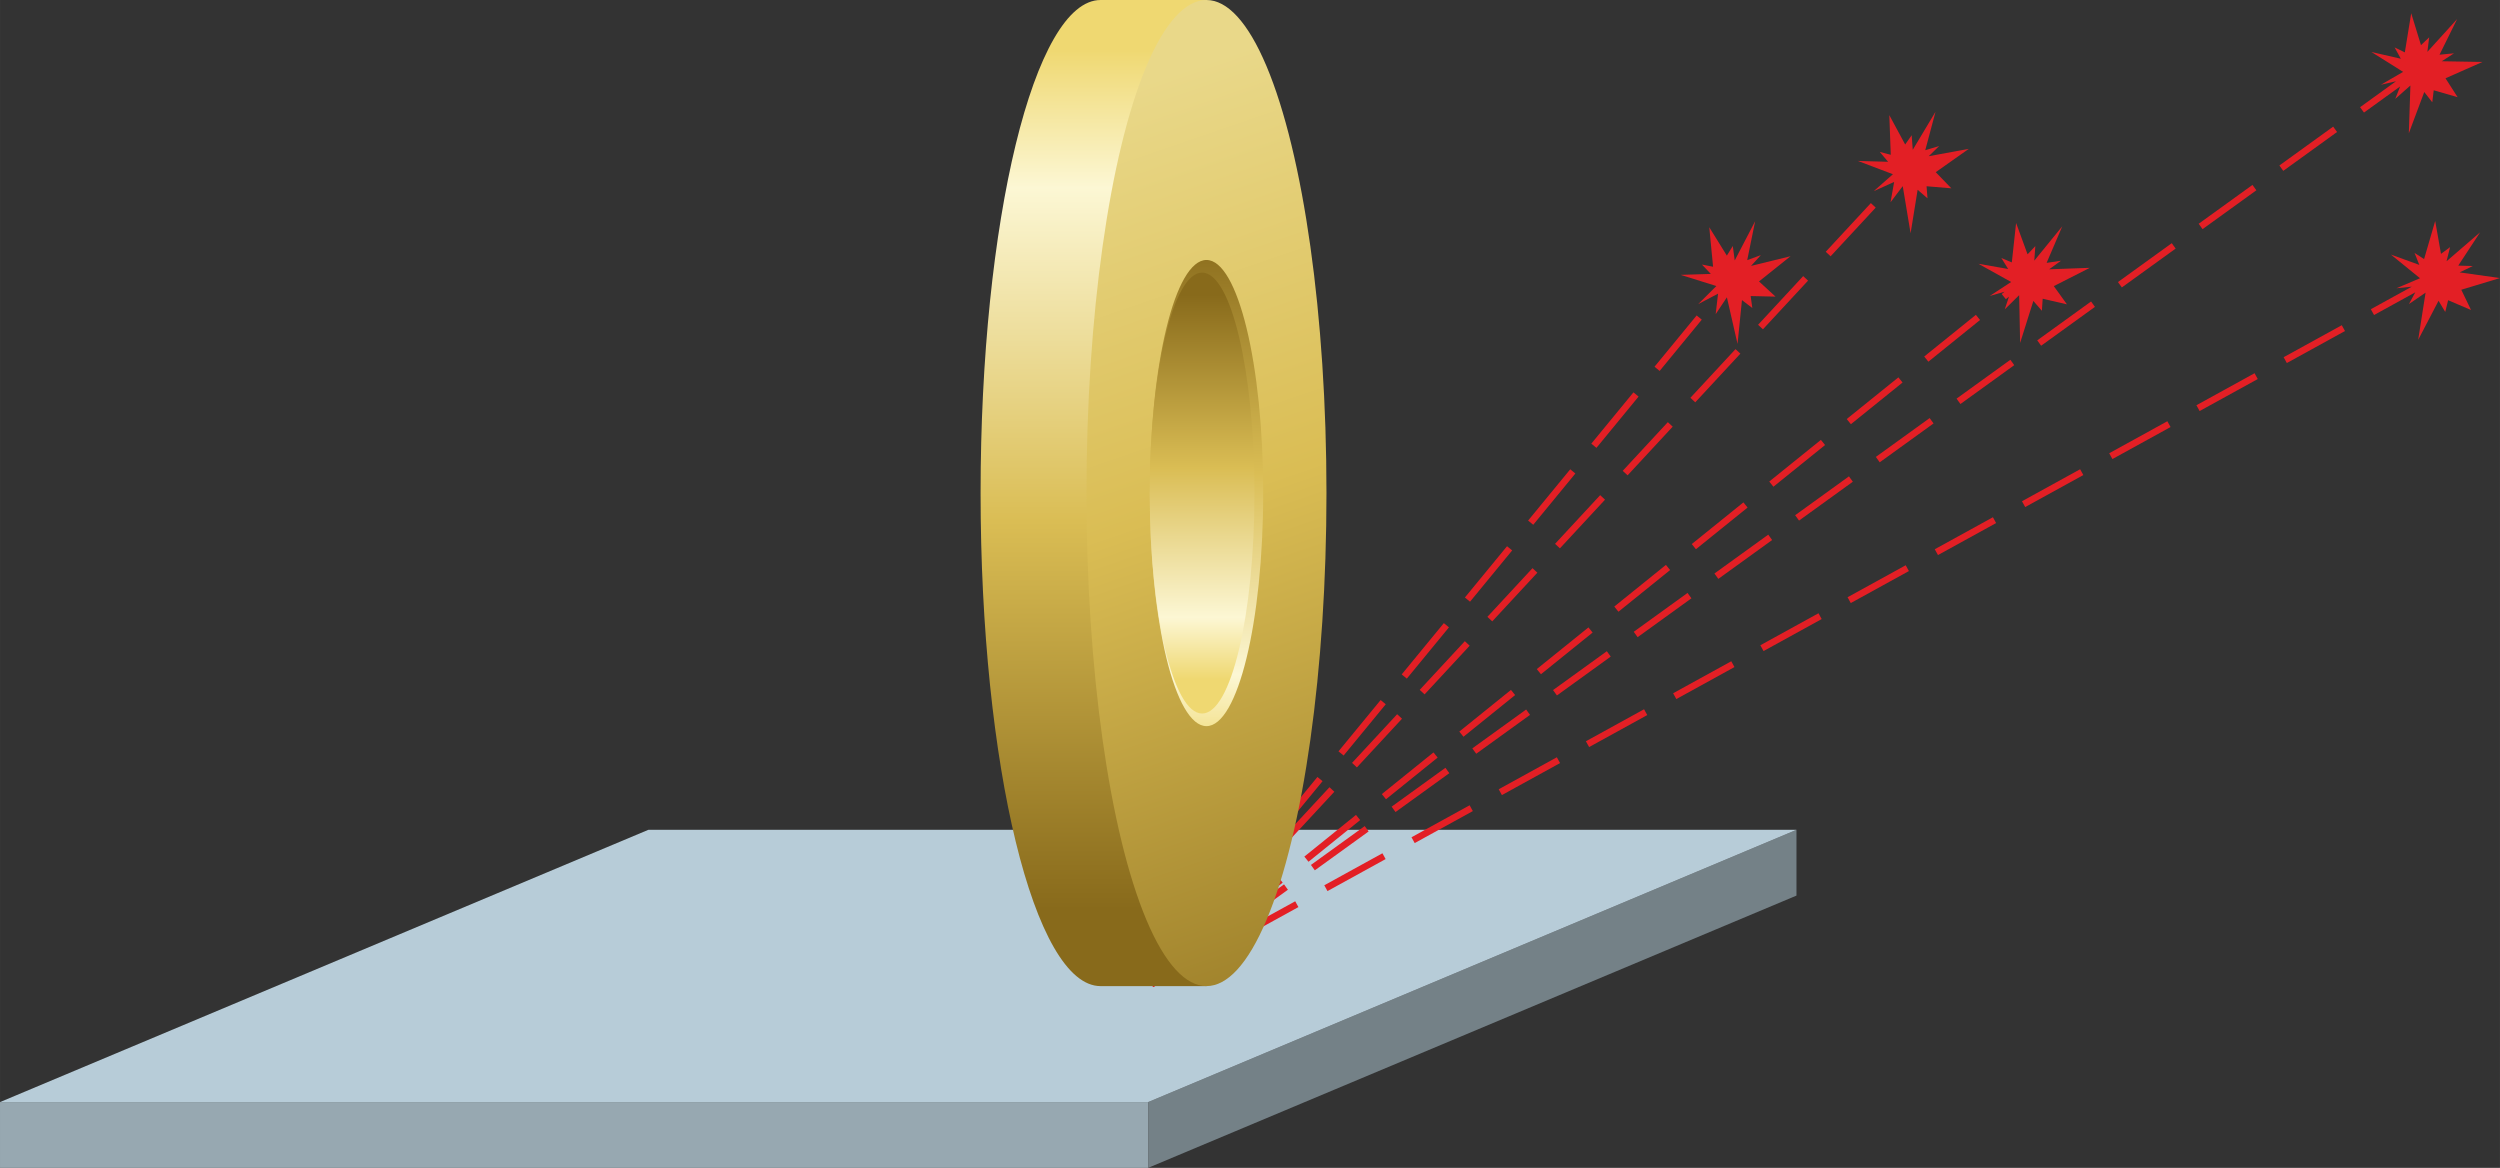 <?xml version="1.0" encoding="UTF-8"?>
<!DOCTYPE svg PUBLIC "-//W3C//DTD SVG 1.1//EN" "http://www.w3.org/Graphics/SVG/1.1/DTD/svg11.dtd">
<!-- Creator: CorelDRAW -->
<svg xmlns="http://www.w3.org/2000/svg" xml:space="preserve" width="94.169mm" height="43.99mm" version="1.1" style="shape-rendering:geometricPrecision; text-rendering:geometricPrecision; image-rendering:optimizeQuality; fill-rule:evenodd; clip-rule:evenodd"
viewBox="0 0 3969.4 1854.28"
 xmlns:xlink="http://www.w3.org/1999/xlink"
 xmlns:xodm="http://www.corel.com/coreldraw/odm/2003">
 <rect x="0" y="0" width="3969.4" height="1854.28" fill="#333333" stroke="none"/>
 <defs>
  <style type="text/css">
   <![CDATA[
    .fil2 {fill:#B7CCD8}
    .fil0 {fill:#97A8B1}
    .fil1 {fill:#748187}
    .fil3 {fill:#E31F25;fill-rule:nonzero}
    .fil7 {fill:url(#id0)}
    .fil4 {fill:url(#id1)}
    .fil5 {fill:url(#id2)}
    .fil6 {fill:url(#id3)}
   ]]>
  </style>
  <linearGradient id="id0" gradientUnits="userSpaceOnUse" x1="1865.65" y1="1078.68" x2="1865.67" y2="467.97">
   <stop offset="0" style="stop-opacity:1; stop-color:#EFD871"/>
   <stop offset="0.161" style="stop-opacity:1; stop-color:#FCF7D4"/>
   <stop offset="0.549" style="stop-opacity:1; stop-color:#DABD54"/>
   <stop offset="1" style="stop-opacity:1; stop-color:#886A1B"/>
  </linearGradient>
  <linearGradient id="id1" gradientUnits="userSpaceOnUse" xlink:href="#id0" x1="1648.91" y1="78.64" x2="1648.92" y2="1444.42">
  </linearGradient>
  <linearGradient id="id2" gradientUnits="userSpaceOnUse" x1="1872.64" y1="111.6" x2="2437.46" y2="1754.28">
   <stop offset="0" style="stop-opacity:1; stop-color:#E9D889"/>
   <stop offset="0.38" style="stop-opacity:1; stop-color:#DABD54"/>
   <stop offset="1" style="stop-opacity:1; stop-color:#886A1B"/>
  </linearGradient>
  <linearGradient id="id3" gradientUnits="userSpaceOnUse" xlink:href="#id0" x1="1869.02" y1="1204.35" x2="1869.03" y2="376.26">
  </linearGradient>
 </defs>
 <g id="Layer_x0020_1">
  <g id="_105553221894176">
   <polygon class="fil0" points="-0,1749.87 1822.98,1749.87 1822.98,1854.28 -0,1854.28 "/>
   <polygon class="fil1" points="2852.37,1317.57 1822.98,1749.87 1822.98,1854.28 2852.37,1421.99 "/>
   <polygon class="fil2" points="-0,1749.87 1822.98,1749.87 2852.37,1317.57 1029.39,1317.57 "/>
  </g>
  <g id="_105553221886976">
   <g>
    <path class="fil3" d="M1910.59 1496.7l6.17 8.54 -85.43 61.7 -6.17 -8.54 85.43 -61.7zm128.14 -92.54l6.17 8.54 -85.43 61.7 -6.17 -8.54 85.43 -61.7zm128.14 -92.54l6.17 8.54 -85.43 61.7 -6.17 -8.54 85.43 -61.7zm128.14 -92.54l6.17 8.54 -85.43 61.7 -6.17 -8.54 85.43 -61.7zm128.14 -92.55l6.17 8.54 -85.43 61.7 -6.17 -8.54 85.43 -61.7zm128.14 -92.55l6.17 8.54 -85.43 61.7 -6.17 -8.54 85.43 -61.7zm128.14 -92.55l6.17 8.54 -85.43 61.7 -6.17 -8.54 85.43 -61.7zm128.14 -92.55l6.17 8.54 -85.43 61.7 -6.17 -8.54 85.43 -61.7zm128.14 -92.55l6.17 8.54 -85.43 61.7 -6.17 -8.54 85.43 -61.7zm128.14 -92.55l6.17 8.54 -85.43 61.7 -6.17 -8.54 85.43 -61.7zm128.14 -92.55l6.17 8.54 -85.43 61.7 -6.17 -8.54 85.43 -61.7zm128.14 -92.55l6.17 8.54 -85.43 61.7 -6.17 -8.54 85.43 -61.7zm128.14 -92.55l6.17 8.54 -85.43 61.7 -6.17 -8.54 85.43 -61.7zm128.15 -92.55l6.17 8.54 -85.43 61.7 -6.17 -8.54 85.43 -61.7zm128.15 -92.55l6.17 8.54 -85.43 61.7 -6.17 -8.54 85.43 -61.7zm132.18 -82.46l-83.29 60.15 -6.17 -8.54 83.29 -60.15 6.17 8.54zm64.62 -88.34l-27.93 56.6 22.96 -2.16 -19.46 12.58 64.62 1.1 -58.66 25.95 19.27 30.01 -37.98 -10.96 -2.3 19.04 -12.7 -16.31 -24.52 65.53 2.51 -75.89 -24.02 21.27 11.94 -30.48 -34.66 7.98 35.17 -20.38 -50.38 -31.61 46.75 10.76 -9.88 -17.98 16.23 7.88 10.11 -62.18 15.53 50.69 13.02 -12.4 -2.87 23.01 47.26 -52.07z"/>
   </g>
   <g>
    <path class="fil3" d="M1918.02 1507.24l5.08 9.23 -92.32 50.81 -5.08 -9.23 92.32 -50.81zm138.47 -76.22l5.08 9.23 -92.32 50.81 -5.08 -9.23 92.32 -50.81zm138.47 -76.22l5.08 9.23 -92.32 50.81 -5.08 -9.23 92.32 -50.81zm138.47 -76.22l5.08 9.23 -92.32 50.81 -5.08 -9.23 92.32 -50.81zm138.47 -76.22l5.08 9.23 -92.32 50.81 -5.08 -9.23 92.32 -50.81zm138.47 -76.22l5.08 9.23 -92.32 50.81 -5.08 -9.23 92.32 -50.81zm138.48 -76.22l5.08 9.23 -92.32 50.81 -5.08 -9.23 92.32 -50.81zm138.48 -76.22l5.08 9.23 -92.32 50.81 -5.08 -9.23 92.32 -50.81zm138.48 -76.22l5.08 9.23 -92.32 50.81 -5.08 -9.23 92.32 -50.81zm138.48 -76.22l5.08 9.23 -92.32 50.81 -5.08 -9.23 92.32 -50.81zm138.48 -76.22l5.08 9.23 -92.32 50.81 -5.08 -9.23 92.32 -50.81zm138.48 -76.22l5.08 9.23 -92.32 50.82 -5.08 -9.23 92.32 -50.82zm138.48 -76.23l5.08 9.23 -92.32 50.82 -5.08 -9.23 92.32 -50.82zm138.48 -76.23l5.08 9.23 -92.32 50.82 -5.08 -9.23 92.32 -50.82zm138.48 -76.23l5.08 9.23 -92.32 50.82 -5.08 -9.23 92.32 -50.82zm81.1 -71.17l-34.64 52.77 23.05 0.66 -20.85 10.11 64.01 8.98 -61.39 18.59 15.47 32.14 -36.36 -15.51 -4.6 18.61 -10.61 -17.73 -32.34 62.05 11.75 -75.01 -26.44 18.18 15.57 -28.79 -35.37 3.69 37.39 -15.93 -46.15 -37.53 45.09 16.38 -7.61 -19.05 15.15 9.8 17.63 -60.48 9.23 52.2 14.43 -10.71 -5.66 22.48 53.26 -45.92z"/>
   </g>
   <g>
    <path class="fil3" d="M1906.95 1492.41l6.62 8.2 -82.02 66.16 -6.62 -8.2 82.02 -66.16zm123.02 -99.25l6.62 8.2 -82.02 66.17 -6.62 -8.2 82.02 -66.17zm123.02 -99.25l6.62 8.2 -82.02 66.17 -6.62 -8.2 82.02 -66.17zm123.03 -99.25l6.62 8.2 -82.02 66.17 -6.62 -8.2 82.02 -66.17zm123.03 -99.25l6.62 8.2 -82.02 66.17 -6.62 -8.2 82.02 -66.17zm123.03 -99.25l6.62 8.2 -82.02 66.17 -6.62 -8.2 82.02 -66.17zm123.03 -99.25l6.62 8.2 -82.02 66.17 -6.62 -8.2 82.02 -66.17zm123.03 -99.25l6.62 8.2 -82.02 66.17 -6.62 -8.2 82.02 -66.17zm123.03 -99.25l6.62 8.2 -82.02 66.17 -6.62 -8.2 82.02 -66.17zm123.03 -99.26l6.62 8.2 -82.02 66.17 -6.62 -8.2 82.02 -66.17zm123.03 -99.26l6.62 8.2 -82.02 66.17 -6.62 -8.2 82.02 -66.17zm77.37 -48.88l-29.74 23.99 -6.62 -8.2 29.74 -23.99 6.62 8.2zm59.82 -91.66l-24.88 58.01 22.81 -3.38 -18.77 13.6 64.59 -2.34 -57.19 29.04 20.84 28.94 -38.51 -8.92 -1.28 19.13 -13.55 -15.6 -21 66.74 -1.54 -75.91 -22.85 22.52 10.3 -31.07 -34.18 9.82 34.04 -22.22 -52 -28.89 47.25 8.25 -10.82 -17.43 16.63 7 6.78 -62.63 18.21 49.79 12.33 -13.07 -1.64 23.12 44.42 -54.52z"/>
   </g>
   <g>
    <path class="fil3" d="M1896.01 1481.8l7.73 7.17 -71.63 77.29 -7.73 -7.17 71.63 -77.29zm107.44 -115.93l7.73 7.17 -71.63 77.29 -7.73 -7.17 71.63 -77.29zm107.44 -115.93l7.73 7.17 -71.63 77.29 -7.73 -7.17 71.63 -77.29zm107.45 -115.93l7.73 7.17 -71.63 77.29 -7.73 -7.17 71.63 -77.29zm107.45 -115.93l7.73 7.17 -71.63 77.29 -7.73 -7.17 71.63 -77.29zm107.45 -115.93l7.73 7.17 -71.63 77.29 -7.73 -7.17 71.63 -77.29zm107.45 -115.93l7.73 7.17 -71.63 77.29 -7.73 -7.17 71.63 -77.29zm107.45 -115.93l7.73 7.17 -71.63 77.29 -7.73 -7.17 71.63 -77.29zm107.45 -115.93l7.73 7.17 -71.63 77.29 -7.73 -7.17 71.63 -77.29zm107.45 -115.93l7.73 7.17 -71.63 77.29 -7.73 -7.17 71.63 -77.29zm107.45 -115.94l7.73 7.17 -71.63 77.29 -7.73 -7.17 71.63 -77.29zm56.67 -45.64l-13.12 14.16 -7.73 -7.17 13.12 -14.16 7.73 7.17zm45.99 -99.32l-16.27 60.99 22.09 -6.63 -16.61 16.16 63.58 -11.63 -52.42 36.98 24.8 25.64 -39.39 -3.28 1.49 19.12 -15.66 -13.49 -11.17 69.07 -12.46 -74.9 -19.37 25.58 5.71 -32.23 -32.41 14.64 30.48 -26.89 -55.62 -21.09 47.95 1.36 -13.22 -15.68 17.46 4.54 -2.31 -62.96 25.19 46.65 10.32 -14.71 1.71 23.12 36.1 -60.34z"/>
   </g>
   <g>
    <path class="fil3" d="M1891.07 1477.9l8.14 6.69 -66.9 81.42 -8.14 -6.69 66.9 -81.42zm100.34 -122.13l8.14 6.69 -66.9 81.42 -8.14 -6.69 66.9 -81.42zm100.35 -122.13l8.14 6.69 -66.9 81.42 -8.14 -6.69 66.9 -81.42zm100.35 -122.13l8.14 6.69 -66.9 81.42 -8.14 -6.69 66.9 -81.42zm100.35 -122.13l8.14 6.69 -66.9 81.42 -8.14 -6.69 66.9 -81.42zm100.35 -122.13l8.14 6.69 -66.9 81.42 -8.14 -6.69 66.9 -81.42zm100.35 -122.13l8.14 6.69 -66.9 81.42 -8.14 -6.69 66.9 -81.42zm100.35 -122.14l8.14 6.69 -66.9 81.43 -8.14 -6.69 66.9 -81.43zm100.36 -122.14l8.14 6.69 -66.9 81.43 -8.14 -6.69 66.9 -81.43zm52.9 -47.78l-11.31 13.76 -8.14 -6.69 11.31 -13.76 8.14 6.69zm39.99 -101.89l-12.6 61.85 21.65 -7.93 -15.62 17.12 62.78 -15.39 -50.12 40.03 26.28 24.12 -39.51 -0.92 2.63 19 -16.44 -12.54 -7.03 69.61 -16.89 -74.02 -17.81 26.69 3.78 -32.51 -31.48 16.54 28.82 -28.66 -56.77 -17.74 47.95 -1.5 -14.13 -14.87 17.7 3.49 -6.06 -62.71 27.93 45.06 9.43 -15.3 3.08 22.98 32.44 -62.39z"/>
   </g>
  </g>
  <g id="_105553221864416">
   <path class="fil4" d="M1915.59 414.42c14.29,109.81 22.39,235.23 22.39,368.45 0,133.21 -8.1,258.63 -22.39,368.45l0 414.41 -168.13 0c-105.22,0 -190.52,-350.5 -190.52,-782.86 0,-432.36 85.3,-782.86 190.52,-782.86l168.13 0 0 414.42z"/>
   <ellipse class="fil5" cx="1915.59" cy="782.86" rx="190.52" ry="782.86"/>
   <ellipse class="fil6" cx="1915.59" cy="782.86" rx="90.07" ry="370.09"/>
   <ellipse class="fil7" cx="1908.66" cy="782.86" rx="83.14" ry="350.06"/>
  </g>
 </g>
</svg>

